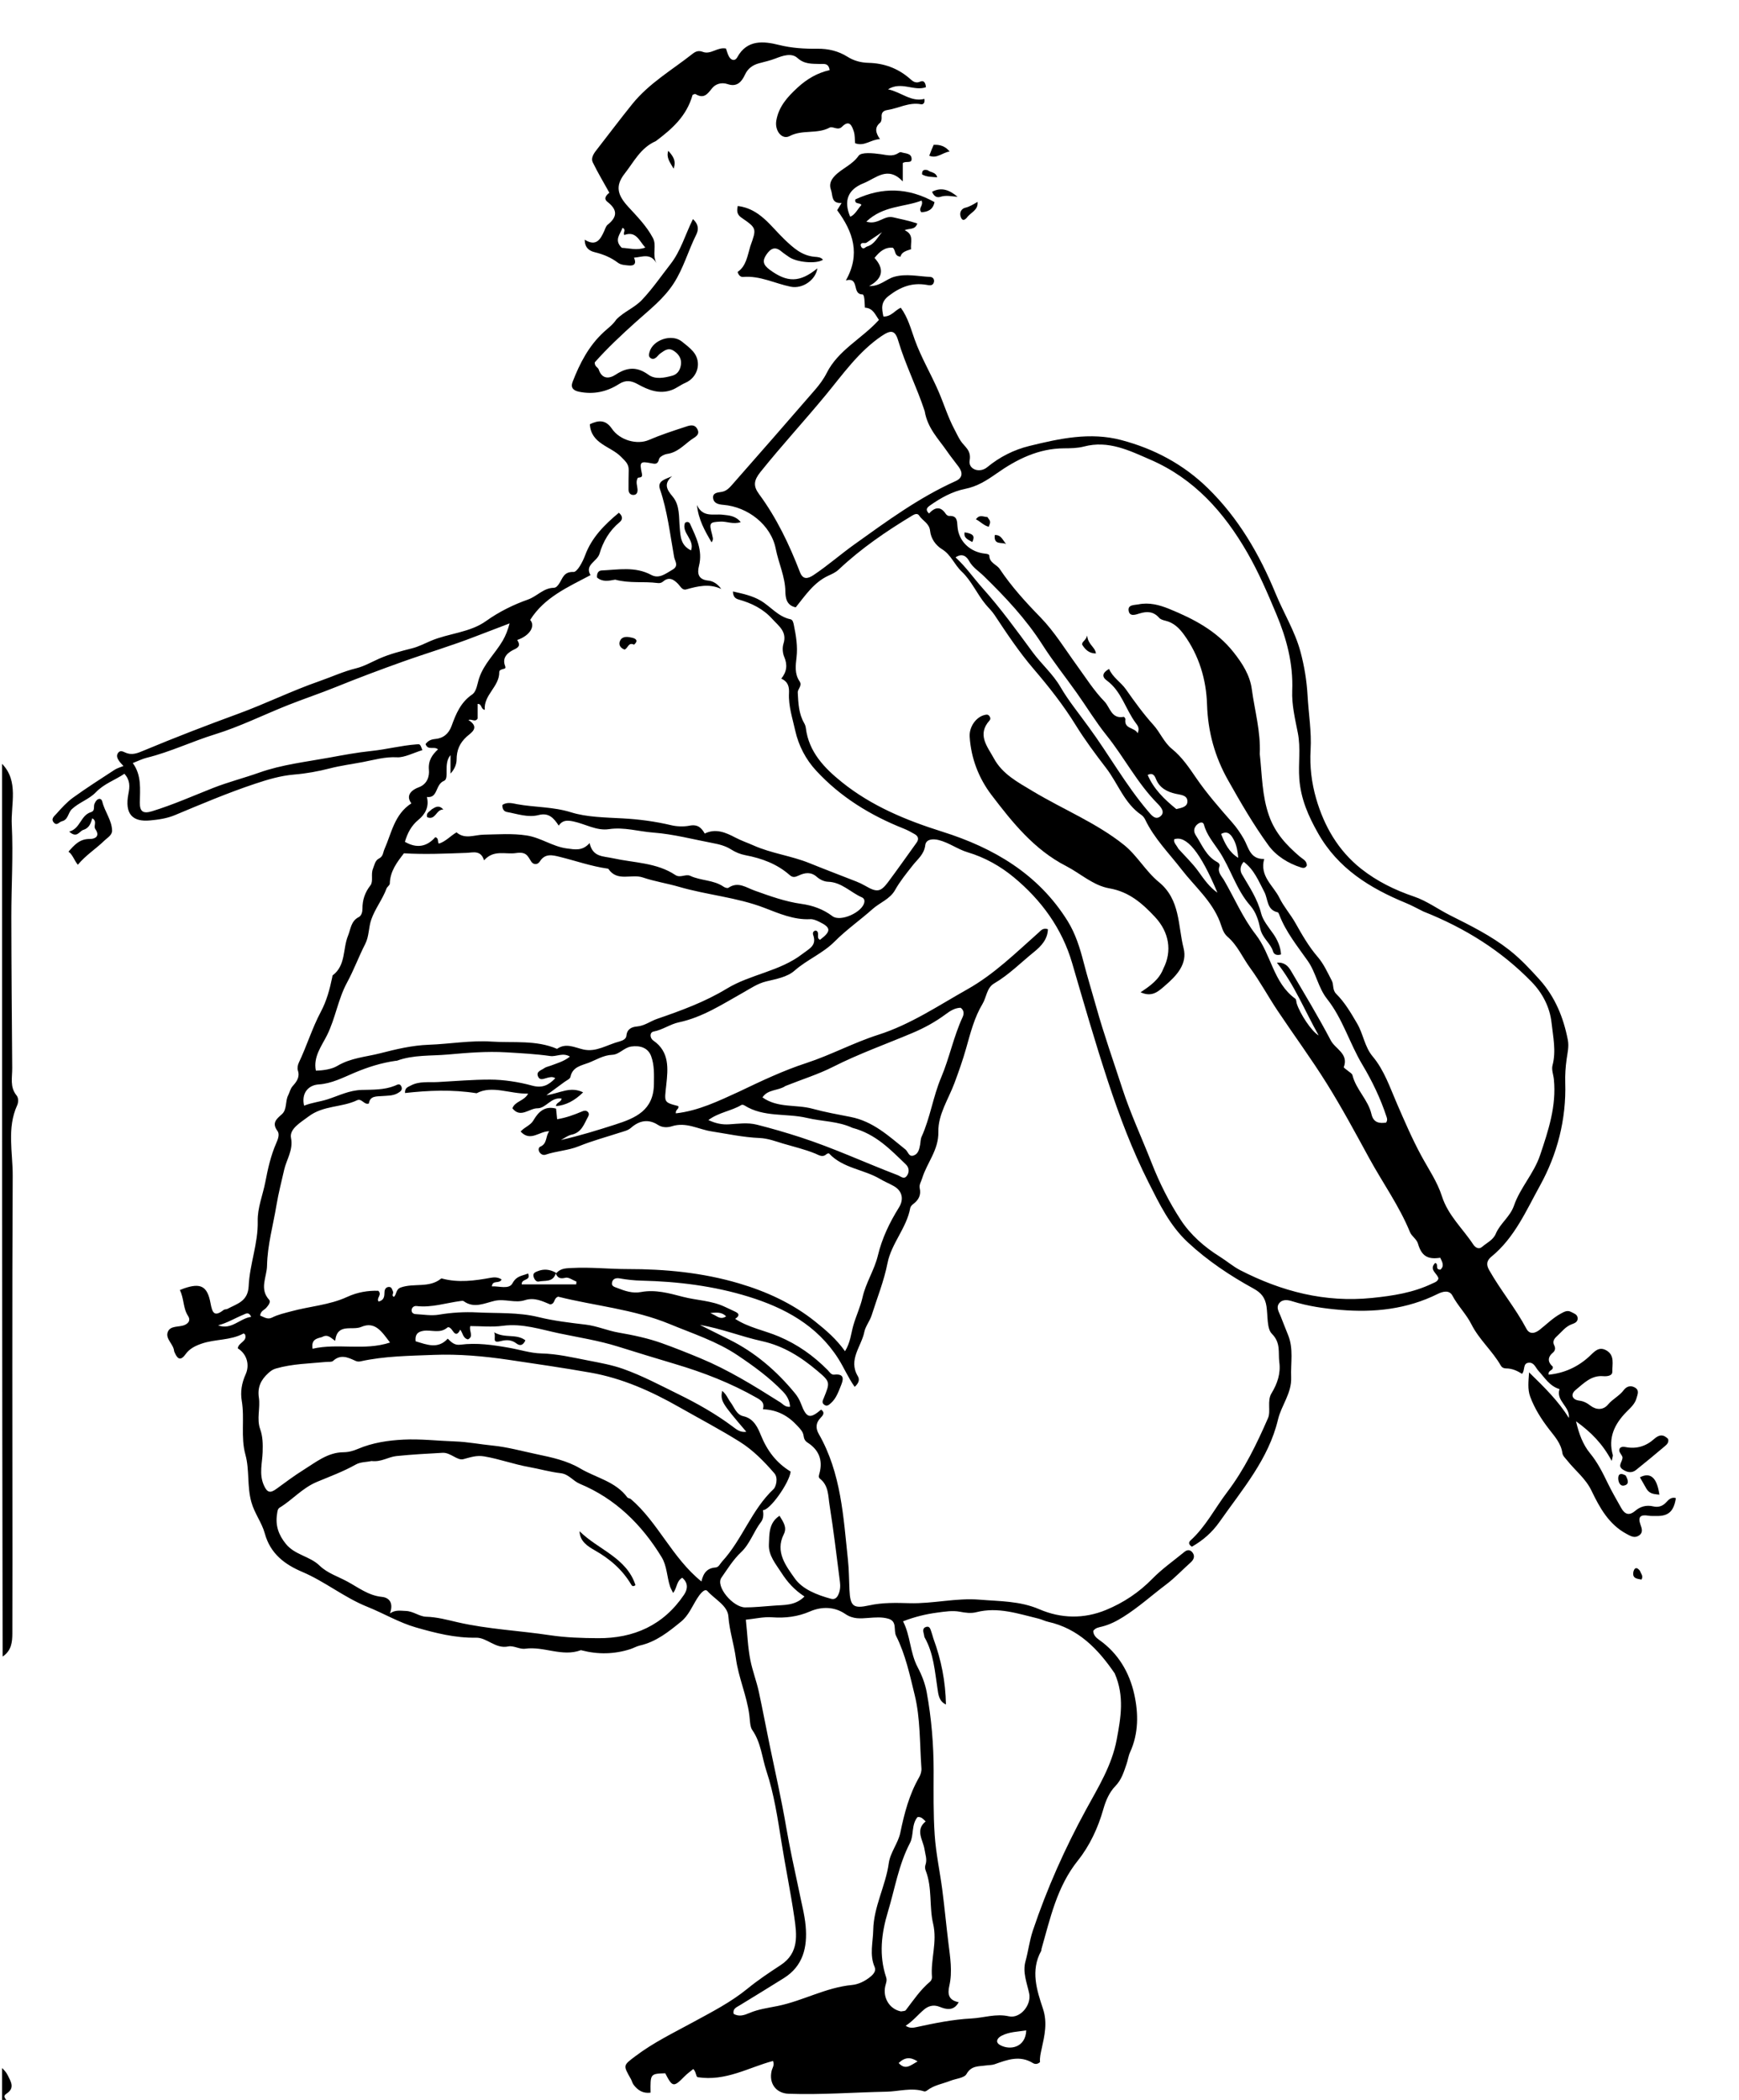 <svg version="1.1" id="Layer_1" xmlns="http://www.w3.org/2000/svg" xmlns:xlink="http://www.w3.org/1999/xlink" x="0px" y="0px"
	 width="100%" viewBox="0 0 848 1024" enable-background="new 0 0 848 1024" xml:space="preserve">
<path fill="#000000" opacity="1" stroke="none" 
	d="
M1,372.469 
	C9.279,380.979 5.236,392.103 5.744,402.222 
	C6.491,417.132 5.514,432.122 5.53,447.078 
	C5.558,471.678 5.775,496.278 5.959,520.877 
	C5.993,525.383 4.725,530.085 8.054,534.153 
	C9.166,535.511 8.958,537.688 8.368,538.99 
	C3.285,550.188 6.254,561.927 6.194,573.341 
	C5.869,635.609 6.062,697.879 6.072,760.149 
	C6.073,772.282 6.073,784.416 6.023,796.55 
	C6.005,800.797 5.585,804.942 1.283,807.803 
	C1,662.979 1,517.958 1,372.469 
z"/>
<path fill="#000000" opacity="1" stroke="none" 
	d="
M1,1008.47 
	C1.947,1009.338 3.091,1010.581 3.799,1012.035 
	C5.272,1015.059 7.403,1018.205 3.166,1020.947 
	C1.17,1022.24 2.583,1023.434 3.793,1024.768 
	C3.023,1025 2.045,1025 1,1025 
	C1,1019.647 1,1014.294 1,1008.47 
z"/>
<path fill="#000000" opacity="1" stroke="none" 
	d="
M360.406,532.323 
	C371.349,527.088 382.01,522.035 393.151,518.397 
	C405.168,514.474 416.29,508.42 428.296,504.593 
	C443.997,499.587 457.538,490.397 471.71,482.43 
	C484.79,475.077 495.39,464.587 506.496,454.742 
	C507.567,453.793 508.482,452.362 510.993,453.11 
	C510.886,458.094 507.622,461.47 504.196,464.241 
	C497.78,469.43 491.957,475.368 484.742,479.588 
	C481.144,481.692 481.077,486.289 479.092,489.576 
	C475.149,496.105 473.226,503.726 471.117,511.204 
	C469.53,516.834 467.521,522.512 465.453,528.086 
	C462.54,535.933 457.396,543.464 457.579,551.89 
	C457.773,560.845 451.993,566.991 449.663,574.648 
	C449.182,576.227 448.115,577.727 448.492,579.407 
	C449.25,582.79 447.933,585.156 445.337,587.127 
	C444.709,587.604 444,588.34 443.871,589.055 
	C442.1,598.833 434.686,606.312 432.784,615.947 
	C431.055,624.706 427.728,632.914 425.059,641.352 
	C424.152,644.22 422.007,646.819 421.496,649.425 
	C420.098,656.553 413.479,663.02 418.31,671.095 
	C419.334,672.807 418.711,674.534 416.774,676.294 
	C413.56,671.758 411.538,666.862 408.733,662.459 
	C398.365,646.19 382.482,637.712 365.012,632.309 
	C348.146,627.093 330.592,624.905 312.838,624.495 
	C309.378,624.415 305.725,624.035 302.199,623.403 
	C300.72,623.137 299.015,623.333 298.502,625.151 
	C297.917,627.223 299.629,627.534 301.047,628.09 
	C304.775,629.553 308.469,630.821 312.622,630.043 
	C319.627,628.732 326.414,630.668 333.023,632.385 
	C339.775,634.139 346.928,634.183 353.357,637.216 
	C355.154,638.064 356.978,638.858 358.752,639.751 
	C360.896,640.831 360.243,641.95 358.485,643.126 
	C365.081,647.426 372.778,648.754 379.762,651.714 
	C389.025,655.639 396.724,661.138 403.638,668.136 
	C404.548,669.057 405.28,670.492 406.799,670.325 
	C412.512,669.697 410.976,673.434 409.928,676.037 
	C408.778,678.896 407.685,681.953 405.258,684.15 
	C404.248,685.066 403.229,686.07 401.805,684.918 
	C400.612,683.951 401.245,682.881 401.693,681.771 
	C404.775,674.139 404.974,673.883 398.683,668.568 
	C390.688,661.815 382.154,656.316 371.435,653.964 
	C361.369,651.755 351.659,647.81 341.299,646.076 
	C346.114,648.482 350.928,650.892 355.746,653.293 
	C368.31,659.554 378.669,668.512 387.549,679.281 
	C388.826,680.829 389.834,682.492 390.556,684.413 
	C393.253,691.595 394.894,692.053 400.413,687.388 
	C402.53,688.932 401.208,690.293 400.075,691.475 
	C397.746,693.904 397.712,696.554 399.267,699.266 
	C410.207,718.351 411.263,739.724 413.501,760.808 
	C414.009,765.59 413.988,770.427 414.221,775.239 
	C414.613,783.374 416.1,784.551 423.915,782.84 
	C430.39,781.422 437.025,781.596 443.512,781.78 
	C454.984,782.104 466.246,779.12 477.673,780.065 
	C487.472,780.874 497.327,780.657 506.796,784.733 
	C517.352,789.277 528.501,789.547 539.348,785.068 
	C547.88,781.546 555.39,776.549 561.938,769.858 
	C566.677,765.015 572.334,761.069 577.595,756.739 
	C578.995,755.586 580.444,755.661 581.524,757.094 
	C582.94,758.971 581.951,760.73 580.557,761.965 
	C576.577,765.492 572.885,769.479 568.718,772.611 
	C561.732,777.861 555.239,783.768 547.778,788.455 
	C544.464,790.537 541.176,792.207 537.481,793.16 
	C535.859,793.578 534.21,793.74 533.113,795.284 
	C533.115,797.376 534.629,798.703 536.009,799.676 
	C545.333,806.247 550.775,815.63 553.122,826.267 
	C555.172,835.554 555.251,845.32 551.073,854.441 
	C550.23,856.28 550.017,858.291 549.378,860.12 
	C548.045,863.935 546.995,867.782 543.862,871.004 
	C540.993,873.955 539.23,877.953 538.008,882.278 
	C535.456,891.307 531.377,900.066 525.6,907.29 
	C515.365,920.091 512.172,935.371 507.867,950.379 
	C507.776,950.696 507.86,951.087 507.709,951.359 
	C502.441,960.897 505.566,970.439 508.577,979.509 
	C510.871,986.416 509.351,992.646 507.954,999.047 
	C507.465,1001.292 506.936,1003.463 507.155,1005.549 
	C505.914,1006.723 504.61,1006.607 503.675,1006.03 
	C497.305,1002.101 491.222,1004.396 485.06,1006.597 
	C483.687,1007.087 482.113,1006.993 480.638,1007.214 
	C477.182,1007.73 473.668,1007.186 471.307,1011.381 
	C470.206,1013.337 466.14,1013.608 463.431,1014.678 
	C459.611,1016.186 455.414,1016.785 452.051,1019.414 
	C451.686,1019.699 451.045,1019.968 450.662,1019.844 
	C444.562,1017.872 438.356,1019.871 432.323,1019.993 
	C416.401,1020.313 400.487,1021.57 384.532,1021.001 
	C378.363,1020.781 374.824,1015.856 376.291,1009.777 
	C376.628,1008.376 377.761,1007.117 376.942,1005.008 
	C365.044,1008.16 353.951,1015.064 340.168,1012.924 
	C339.266,1012.48 339.54,1010.387 338.074,1008.935 
	C336.685,1010.088 335.12,1011.175 333.81,1012.513 
	C328.498,1017.937 327.929,1017.871 324.391,1011.011 
	C317.107,1011.249 317.107,1011.249 317.247,1020.458 
	C313.572,1020.972 310.946,1019.309 308.89,1016.504 
	C308.314,1015.718 308.123,1014.661 307.631,1013.799 
	C303.739,1006.986 303.877,1007.185 309.88,1002.644 
	C318.657,996.004 328.453,991.294 338.049,986.057 
	C347.055,981.144 356.385,976.388 364.488,969.762 
	C369.604,965.578 375.145,961.884 380.684,958.258 
	C389.721,952.341 388.58,943.462 387.328,934.911 
	C385.526,922.612 382.996,910.389 381.048,898.141 
	C379.194,886.494 377.423,874.739 373.767,863.715 
	C371.574,857.102 371.104,849.687 366.79,843.566 
	C365.699,842.018 365.703,838.572 365.379,836.158 
	C364.112,826.713 360.101,817.987 358.843,808.658 
	C357.914,801.781 355.692,795.218 355.178,788.16 
	C354.799,782.952 348.537,779.867 344.95,775.852 
	C343.581,774.318 341.201,777.492 339.95,779.485 
	C337.524,783.349 335.73,787.807 332.178,790.712 
	C326.127,795.66 319.979,800.626 312.024,802.42 
	C310.43,802.78 308.964,803.67 307.394,804.175 
	C299.565,806.69 291.662,806.843 283.707,804.793 
	C283.548,804.752 283.359,804.649 283.229,804.698 
	C274.109,808.101 265.214,802.684 256.087,803.986 
	C253.442,804.363 250.393,802.331 247.842,802.873 
	C241.619,804.195 237.482,798.502 232.15,798.605 
	C221.955,798.803 212.28,796.32 202.777,793.59 
	C194.598,791.24 187.036,786.715 179.132,783.542 
	C167.839,779.01 158.504,771.238 147.407,766.524 
	C138.866,762.896 131.822,757.677 129.115,747.735 
	C127.69,742.5 124.135,738.082 122.566,732.46 
	C120.403,724.714 121.75,716.86 119.662,709.304 
	C117.291,700.729 119.362,691.817 117.892,683.099 
	C117.173,678.839 117.792,674.571 119.811,670.111 
	C121.667,666.013 120.789,660.556 115.958,657.508 
	C116.257,654.582 120.783,654.179 119.476,650.688 
	C119.257,650.562 118.869,650.194 118.724,650.273 
	C112.35,653.75 104.937,652.916 98.277,655.229 
	C95.214,656.292 92.415,657.674 90.511,660.335 
	C87.808,664.112 86.347,662.33 85.052,659.28 
	C84.988,659.127 84.913,658.967 84.899,658.806 
	C84.612,655.437 80.613,652.941 81.771,649.639 
	C82.97,646.218 87.281,647.331 90.086,646.096 
	C92.438,645.061 92.788,643.374 91.717,641.737 
	C89.188,637.871 89.795,633.21 87.695,629.08 
	C88.562,628.737 89.135,628.485 89.724,628.282 
	C97.834,625.484 101.132,627.1 102.68,635.575 
	C103.524,640.201 104.529,642.339 109.045,638.785 
	C109.522,638.409 110.377,638.552 110.944,638.246 
	C115.611,635.728 120.924,634.646 121.262,627.117 
	C121.737,616.516 125.923,606.324 125.674,595.46 
	C125.526,588.951 128.157,582.779 129.377,576.425 
	C130.631,569.891 132.062,563.443 134.76,557.312 
	C135.556,555.505 136.47,553.08 135.316,551.519 
	C132.445,547.632 134.741,545.734 137.405,543.39 
	C140.089,541.028 138.967,537.099 140.546,534.06 
	C141.272,532.663 141.494,531.001 142.75,529.586 
	C144.57,527.538 146.343,525.292 145.265,522.027 
	C144.893,520.902 145.193,519.296 145.731,518.169 
	C149.603,510.056 152.228,501.33 156.402,493.48 
	C159.339,487.956 160.778,482.404 162.008,476.555 
	C162.076,476.231 162.046,475.762 162.25,475.608 
	C168.718,470.712 167.097,462.691 169.704,456.308 
	C171.047,453.019 171.107,449.134 174.985,447.187 
	C176.24,446.557 176.749,444.712 176.741,443.203 
	C176.717,438.897 177.899,435.265 180.642,431.728 
	C182.135,429.802 180.783,426.414 181.837,423.738 
	C182.576,421.861 182.932,419.583 184.734,418.692 
	C186.934,417.604 186.716,415.781 187.489,414.042 
	C190.962,406.233 192.318,397.045 200.608,391.753 
	C197.394,387.538 201.404,384.927 204.129,383.944 
	C208.645,382.315 209.391,378.15 209.155,375.554 
	C208.737,370.955 210.642,368.159 213.587,365.42 
	C211.634,363.705 208.708,366.153 207.525,362.853 
	C208.579,361.38 210.02,360.554 212.159,360.373 
	C216.157,360.036 218.82,357.802 220.207,353.985 
	C222.336,348.126 224.618,342.512 230.201,338.693 
	C232.432,337.166 232.752,333.412 233.602,330.829 
	C235.983,323.588 241.515,318.646 245.15,312.403 
	C246.62,309.879 247.674,307.115 248.498,303.987 
	C242.88,306.206 237.403,308.185 231.986,310.304 
	C220.294,314.879 208.25,318.43 196.457,322.638 
	C185.522,326.54 174.597,330.635 163.807,335.013 
	C156.065,338.155 148.116,340.785 140.351,343.873 
	C128.498,348.588 116.983,354.335 104.842,358.085 
	C93.616,361.552 83.004,366.695 71.58,369.507 
	C69.413,370.04 67.373,371.085 64.746,372.098 
	C69.12,378.081 68.259,384.796 68.19,391.43 
	C68.144,395.811 69.842,396.917 74.158,395.59 
	C84.288,392.474 93.963,388.178 103.801,384.291 
	C111.162,381.383 118.891,379.425 126.36,376.774 
	C137.454,372.836 149.129,371.543 160.58,369.445 
	C167.34,368.207 174.192,366.92 181.132,366.201 
	C188.412,365.448 195.671,363.536 203.084,362.982 
	C204.816,362.852 204.805,362.707 205.972,365.784 
	C201.825,367.043 197.167,369.482 193.661,369.287 
	C187.731,368.958 182.375,370.575 176.958,371.605 
	C171.601,372.623 166.098,373.34 160.732,374.723 
	C155.267,376.131 149.28,377.22 143.513,377.696 
	C136.814,378.249 130.479,380.154 124.371,382.192 
	C111.129,386.61 98.223,392.078 85.328,397.472 
	C81.362,399.131 77.271,399.681 73.221,400.074 
	C64.767,400.893 60.652,397.096 62.63,387.025 
	C63.323,383.496 63.497,380.55 60.684,377.312 
	C56.137,380.389 50.77,382.138 46.769,386.321 
	C43.439,389.802 38.618,391.223 35.048,394.568 
	C33.111,396.382 33.329,399.76 30.15,400.497 
	C28.851,400.798 27.801,402.846 26.276,401.15 
	C24.61,399.299 26.535,397.929 27.45,396.903 
	C29.979,394.067 32.578,391.162 35.634,388.954 
	C42.231,384.188 49.107,379.807 55.926,375.356 
	C57.135,374.566 58.62,374.198 60.201,373.542 
	C59.459,372.694 58.625,371.913 58.004,370.989 
	C57.25,369.867 56.659,368.561 57.5,367.256 
	C58.488,365.722 59.888,366.427 61.067,366.958 
	C64.419,368.468 67.058,367.273 70.34,365.903 
	C85.441,359.6 100.724,353.707 116.095,348.084 
	C129.482,343.187 142.287,336.843 155.715,332.177 
	C161.696,330.099 167.486,327.396 173.735,325.871 
	C177.527,324.946 181.174,322.832 184.859,321.202 
	C190.082,318.891 195.53,317.53 201.016,316.132 
	C204.142,315.335 207.096,313.781 210.033,312.53 
	C218.886,308.756 229.073,308.53 237.057,302.818 
	C243.392,298.286 250.407,294.856 257.47,292.354 
	C261.901,290.784 265.025,286.725 269.958,286.646 
	C271.242,286.625 271.969,285.601 272.645,284.619 
	C274.39,282.085 274.81,278.716 279.678,278.915 
	C281.484,278.989 284.159,273.957 285.307,270.838 
	C288.529,262.091 294.716,255.938 301.775,250.038 
	C303.637,251.583 303.814,253.275 302.132,254.654 
	C297.183,258.715 294.062,264.133 292.362,269.967 
	C291.219,273.889 284.949,275.36 287.955,280.457 
	C276.753,286.383 265.424,291.331 258.525,302.308 
	C261.161,305.192 258.52,309.942 252.213,312.085 
	C253.384,314.017 253.782,315.312 250.848,316.659 
	C248.084,317.929 244.613,320.349 246.288,324.683 
	C246.832,326.093 246.027,326.037 245.306,326.248 
	C244.472,326.492 243.449,326.806 243.463,327.681 
	C243.581,334.879 235.78,338.798 236.394,346.142 
	C234.308,345.808 235.126,343.172 232.909,343.258 
	C232.909,345.761 232.909,348.305 232.909,350.428 
	C231.576,352.377 230.25,350.435 228.413,351.108 
	C234.447,354.856 229.357,357.567 227.577,359.212 
	C224.083,362.439 222.683,365.806 222.658,370.445 
	C222.647,372.361 221.908,374.845 219.681,377.246 
	C219.681,373.918 219.681,371.426 219.681,368.227 
	C216.044,372.45 219.269,379.644 216.52,380.772 
	C212.105,382.583 213.713,389.339 208.16,388.646 
	C209.404,393.42 207.274,397.111 204.151,399.671 
	C200.568,402.607 198.755,406.143 197.44,410.503 
	C203.311,413.904 208.232,412.851 212.288,408.224 
	C214.147,408.822 213.179,410.456 213.987,411.394 
	C217.35,410.362 219.548,407.703 222.615,405.891 
	C226.781,409.459 231.283,407.091 235.913,407.012 
	C242.771,406.895 249.737,406.319 256.794,407.405 
	C263.791,408.481 269.368,412.78 276.306,413.72 
	C280.424,414.277 284.016,415.061 287.513,411.122 
	C289.055,418.024 293.961,417.424 298.975,418.533 
	C309.167,420.788 320.155,420.591 329.317,426.688 
	C331.749,428.306 334.347,426.046 336.572,427.088 
	C341.807,429.541 347.984,429.017 352.895,432.427 
	C353.509,432.853 354.73,433.235 355.19,432.925 
	C359.952,429.72 363.709,432.771 368.04,434.315 
	C375.459,436.961 382.918,439.678 390.833,440.776 
	C396.305,441.536 401.41,443.343 405.951,446.778 
	C409.829,449.712 420.545,444.872 421.467,440.034 
	C421.686,438.883 421.281,438.027 420.268,437.58 
	C414.723,435.134 410.395,430.161 403.711,429.97 
	C401.867,429.917 399.727,428.861 398.312,427.602 
	C395.414,425.023 392.415,425.573 389.539,426.916 
	C387.798,427.729 386.605,428.075 385.087,426.73 
	C378.895,421.246 371.404,418.532 363.446,417.023 
	C360.918,416.543 358.609,415.556 356.575,414.264 
	C353.797,412.499 350.813,411.739 347.716,411.154 
	C338.007,409.319 328.348,406.734 318.552,406.002 
	C311.375,405.466 304.34,403.227 296.942,404.332 
	C290.89,405.236 285.388,401.77 279.573,400.559 
	C276.377,399.894 274.298,399.982 272.445,402.591 
	C269.992,398.841 267.549,396.191 262.692,397.444 
	C257.447,398.797 252.308,396.892 247.183,395.959 
	C245.594,395.67 244.856,394.271 245.007,392.52 
	C247.321,390.877 250.244,391.81 252.192,392.163 
	C260.885,393.737 269.682,393.372 278.502,396.127 
	C286.086,398.497 295.102,398.618 303.576,399.072 
	C311.548,399.499 319.55,400.56 327.435,402.44 
	C330.018,403.055 333.458,403.177 336.104,402.654 
	C340.187,401.846 341.976,403.551 343.656,406.471 
	C349.047,403.8 354.023,406.033 358.569,408.42 
	C361.51,409.963 364.565,410.989 367.423,412.263 
	C376.231,416.19 385.798,417.281 394.725,420.902 
	C402.217,423.94 409.91,426.856 417.51,429.834 
	C419.051,430.438 420.564,431.162 421.996,431.993 
	C427.566,435.229 429.393,435.056 433.043,430.172 
	C437.782,423.832 442.32,417.341 446.953,410.921 
	C448.217,409.17 447.763,407.76 446.028,406.761 
	C444.3,405.766 442.533,404.796 440.685,404.062 
	C424.472,397.63 409.855,388.67 397.994,375.815 
	C392.941,370.338 389.414,363.649 387.76,356.178 
	C386.432,350.181 384.432,344.286 384.74,338.039 
	C384.889,335.013 384.385,332.44 380.98,330.942 
	C383.756,327.491 384.036,324.131 382.413,320.303 
	C381.622,318.439 381.426,315.859 382.039,313.949 
	C383.94,308.022 379.732,305.299 376.558,301.789 
	C372.093,296.852 366.479,294.122 360.24,292.359 
	C358.735,291.934 357.507,291.191 357.393,288.429 
	C362.268,289.518 366.833,290.499 370.869,292.856 
	C375.805,295.739 379.413,300.721 385.437,301.974 
	C386.616,302.219 386.885,303.689 387.123,304.853 
	C388.185,310.043 389.05,315.226 388.416,320.582 
	C387.949,324.534 387.438,328.619 389.87,332.197 
	C391.398,334.444 388.914,335.873 389.014,337.773 
	C389.284,342.891 389.478,348.024 392.151,352.648 
	C392.556,353.349 392.85,354.182 392.948,354.985 
	C394.386,366.765 402.108,374.642 410.585,381.453 
	C425.016,393.049 441.874,400.027 459.484,405.561 
	C484.511,413.427 506.377,426.205 520.641,449.177 
	C524.433,455.284 526.602,462.201 528.433,469.327 
	C530.32,476.67 532.586,483.961 534.641,491.297 
	C538.353,504.548 542.982,517.542 547.229,530.643 
	C551.264,543.09 556.82,554.938 561.574,567.071 
	C565.441,576.939 570.124,586.24 575.781,594.892 
	C580.523,602.144 587.297,608.107 594.862,612.827 
	C598.245,614.937 601.309,617.622 604.834,619.428 
	C625,629.761 646.035,635.278 669.093,632.928 
	C679.34,631.883 689.113,630.371 698.384,625.928 
	C699.581,625.354 700.939,625.065 701.435,623.468 
	C701.059,621.014 696.578,619.228 699.833,615.879 
	C701.781,616.338 699.508,619.137 702.402,619.13 
	C704.465,617.326 703.285,615.344 702.304,613.33 
	C696.146,614.292 693.201,612.438 691.468,606.502 
	C690.775,604.129 688.434,602.97 687.543,600.796 
	C682.302,588.002 674.218,576.773 667.639,564.715 
	C660.991,552.529 654.401,540.281 647.063,528.511 
	C639.464,516.322 630.918,504.727 622.94,492.769 
	C618.379,485.932 614.471,478.635 609.619,472.022 
	C605.916,466.974 603.477,460.979 598.61,456.816 
	C596.295,454.837 595.792,451.868 594.832,449.412 
	C590.846,439.209 582.589,432.292 576.174,423.991 
	C570.023,416.032 562.816,408.869 558.413,399.63 
	C558,398.764 557.311,397.898 556.525,397.361 
	C548.239,391.702 545.2,382.109 539.419,374.576 
	C534.193,367.767 529.036,360.848 524.529,353.558 
	C518.462,343.745 511.401,334.819 503.91,326.065 
	C496.935,317.915 490.936,308.888 484.997,299.924 
	C483.724,298.003 482.095,296.476 480.705,294.812 
	C476.406,289.664 473.694,283.145 468.985,278.745 
	C465.365,275.362 463.77,270.513 459.385,267.832 
	C456.266,265.925 453.936,262.637 453.546,258.858 
	C453.162,255.132 449.843,253.949 448.189,251.378 
	C447.44,250.213 446.068,250.676 445.019,251.309 
	C432.214,259.023 419.906,267.445 409.001,277.719 
	C407.444,279.186 405.664,279.929 403.965,280.715 
	C396.831,284.017 392.716,290.36 388.038,296.153 
	C383.498,295.263 383.024,291.479 382.975,288.456 
	C382.859,281.128 379.645,274.592 378.273,267.595 
	C375.985,255.934 364.677,247.174 352.78,246.187 
	C350.47,245.996 348.131,245.533 347.759,243.045 
	C347.337,240.22 350.036,240.174 351.909,239.864 
	C354.289,239.471 355.75,237.816 357.136,236.241 
	C370.624,220.912 384.067,205.543 397.425,190.1 
	C399.589,187.597 401.633,184.86 403.111,181.918 
	C408.797,170.605 420.371,165.143 428.6,155.996 
	C426.774,153.44 425.725,150.23 421.755,150.023 
	C421.575,147.737 421.699,143.578 420.512,143.567 
	C415.268,143.52 419.327,134.958 412.482,136.736 
	C419.693,123.977 416.06,113.103 408.23,102.506 
	C408.755,101.651 409.414,100.579 410.401,98.973 
	C405.189,99.323 406.196,95.246 405.214,92.607 
	C404.236,89.978 405.116,87.818 407.017,85.808 
	C410.501,82.124 415.508,80.495 418.675,75.972 
	C420.006,74.07 425.79,74.683 429.412,75.173 
	C432.435,75.582 435.21,76.512 438.013,74.669 
	C438.412,74.406 439.031,74.085 439.39,74.218 
	C441.282,74.92 444.211,74.58 444.515,77.173 
	C444.858,80.091 441.617,78.234 440.222,79.564 
	C440.222,82.119 440.222,84.817 440.222,88.459 
	C432.843,80.686 427.172,86.94 421.129,89.342 
	C413.43,92.402 411.301,97.943 414.578,105.684 
	C416.98,104.766 418.17,101.988 420.062,99.95 
	C419.319,98.657 416.565,99.797 417.103,97.239 
	C430.308,91.086 442.901,91.462 455.694,98.55 
	C454.995,102.259 452.462,103.334 449.277,103.498 
	C447.551,101.459 450.446,100.395 449.411,97.813 
	C440.813,101.096 430.741,100.206 422.449,108.068 
	C427.986,109.866 431.043,104.932 435.454,105.956 
	C439.462,106.887 443.435,107.669 447.305,108.981 
	C446.239,112.232 443.539,111.199 441.124,112.249 
	C445.943,114.46 443.835,118.186 444.285,121.514 
	C441.936,122.322 439.642,122.866 439.11,125.157 
	C435.906,124.883 436.912,122.068 435.375,120.815 
	C431.629,120.455 429.038,122.525 426.448,125.784 
	C431.122,130.903 430.839,135.675 423.835,139.494 
	C429.129,139.708 432.127,136.043 436.151,134.948 
	C441.988,133.36 447.791,134.778 453.603,135.04 
	C454.96,135.101 455.733,136.272 455.426,137.54 
	C454.92,139.63 453.045,139.109 451.688,138.884 
	C444.686,137.723 439.005,139.951 433.4,144.263 
	C429.384,147.352 429.981,150.412 430.772,154.324 
	C434.517,154.544 436.35,151.343 439.255,150.058 
	C442.758,154.848 444.187,160.435 446.046,165.6 
	C449.224,174.429 454.01,182.408 457.683,190.926 
	C460.304,197.005 462.24,203.388 465.365,209.272 
	C466.376,211.177 467.263,213.164 468.437,214.963 
	C470.355,217.905 473.722,219.487 472.835,224.517 
	C472.07,228.858 477.652,230.914 481.388,227.837 
	C487.513,222.792 494.425,219.311 501.987,217.459 
	C516.703,213.853 531.575,210.583 546.766,214.593 
	C562.769,218.816 577.02,226.376 588.936,238.005 
	C603.908,252.618 614.16,270.281 622.052,289.47 
	C625.951,298.952 631.44,307.751 634.142,317.751 
	C636.049,324.812 637.213,331.976 637.623,339.284 
	C638.117,348.066 639.614,356.89 639.098,365.602 
	C638.611,373.837 639.595,381.778 641.791,389.384 
	C645.672,402.826 652.536,414.8 663.758,423.664 
	C671.481,429.763 680.151,434.025 689.557,437.212 
	C695.757,439.312 701.261,443.403 707.189,446.378 
	C717.129,451.368 727.14,456.323 735.899,463.192 
	C741.34,467.459 746.174,472.601 750.812,477.771 
	C758.298,486.118 762.423,496.174 764.534,507.133 
	C765.157,510.366 764.36,513.47 763.935,516.542 
	C763.406,520.367 763.147,524.178 763.266,527.988 
	C763.826,545.887 759.332,563.02 750.935,578.192 
	C744.26,590.255 738.554,603.606 727.292,612.774 
	C724.951,614.68 724.657,616.664 726.151,619.312 
	C731.715,629.177 739.026,637.921 744.34,647.953 
	C745.898,650.896 748.548,650.201 750.743,648.487 
	C754.147,645.83 757.186,642.716 761.03,640.613 
	C762.687,639.707 764.261,638.739 766.15,639.768 
	C767.428,640.464 769.127,640.87 769.312,642.657 
	C769.51,644.57 767.91,645.241 766.54,645.725 
	C763.378,646.842 761.527,649.512 759.199,651.609 
	C757.933,652.749 756.918,654.124 757.887,656.004 
	C758.592,657.373 758.4,658.645 757.246,659.616 
	C754.313,662.08 754.954,664.463 757.184,666.426 
	C757.576,668.613 754.722,667.896 755.203,670.353 
	C762.752,669.603 769.297,666.635 774.863,661.571 
	C777.368,659.291 779.499,656.331 783.326,658.511 
	C787.538,660.91 786.138,665.343 786.221,668.935 
	C786.268,670.936 783.617,671.237 781.777,671.079 
	C775.923,670.577 772.263,674.602 768.369,677.77 
	C765.693,679.946 766.632,682.549 769.98,682.98 
	C772.294,683.277 773.833,684.124 775.605,685.482 
	C778.374,687.605 781.819,687.689 784.117,684.931 
	C786.399,682.192 789.678,680.713 791.806,677.858 
	C793.087,676.14 795.047,675.417 797.141,676.566 
	C799.58,677.903 798.543,679.938 798.017,681.846 
	C797.22,684.739 794.973,686.591 793.022,688.592 
	C787.27,694.494 784.097,701.122 786.466,709.542 
	C786.574,709.926 786.318,710.412 785.925,712.408 
	C781.523,704.139 775.964,698.448 768.526,693.078 
	C769.938,699.285 771.959,704.534 775.359,708.668 
	C779.037,713.141 781.485,718.073 783.947,723.151 
	C785.972,727.327 788.312,731.353 790.59,735.402 
	C792.286,738.417 794.392,739.284 797.377,736.757 
	C799.888,734.63 802.784,733.777 806.215,734.581 
	C808.511,735.119 810.707,734.59 812.524,732.557 
	C813.614,731.338 815.071,729.851 817.217,730.528 
	C816.236,736.972 813.634,739.359 807.762,739.261 
	C806.429,739.238 805.072,739.324 803.769,739.106 
	C800.124,738.495 798.565,739.565 799.932,743.402 
	C800.61,745.302 801.391,747.355 799.197,748.799 
	C797.033,750.225 795.142,749.048 793.167,747.993 
	C784.502,743.362 780.021,735.137 776.068,726.914 
	C773.185,720.916 768.121,717.131 764.234,712.203 
	C763.306,711.026 762.08,710.016 761.872,708.551 
	C761.2,703.815 758.138,700.496 755.394,696.951 
	C751.611,692.064 748.302,686.826 746.169,681.047 
	C744.844,677.461 745.352,673.524 745.635,669.218 
	C753.096,676.514 759.929,683.167 765.036,691.48 
	C765.704,685.887 758.592,683.109 760.481,677.384 
	C755.596,675.925 753.247,671.763 750.204,668.468 
	C748.771,666.916 748.1,664.329 745.517,664.519 
	C742.416,664.747 743.84,668.093 742.193,669.933 
	C739.896,668.465 737.312,667.271 734.344,667.294 
	C733.35,667.301 732.405,666.889 731.842,665.904 
	C727.734,658.715 721.269,653.264 717.484,645.733 
	C715.012,640.813 710.893,636.797 708.255,631.798 
	C706.741,628.931 703.535,629.759 701.086,630.975 
	C686.058,638.438 670.088,640.151 653.65,638.753 
	C645.732,638.079 637.865,636.974 630.213,634.569 
	C628.134,633.916 625.398,633.356 623.721,635.589 
	C622.181,637.639 623.632,639.711 624.429,641.7 
	C625.665,644.788 626.841,647.901 628.103,650.979 
	C630.862,657.705 629.333,664.667 629.613,671.564 
	C629.934,679.471 624.873,685.182 623.199,692.225 
	C618.615,711.522 605.801,726.269 594.761,742.022 
	C591.023,747.355 586.545,751.182 581.222,754.228 
	C579.599,753.239 579.502,752.117 580.535,751.181 
	C587.964,744.45 592.444,735.459 598.411,727.621 
	C606.771,716.638 612.839,704.117 618.336,691.506 
	C619.795,688.16 617.781,683.114 620.026,679.439 
	C622.924,674.694 624.568,669.681 623.842,664.282 
	C623.218,659.635 624.693,654.859 620.184,650.365 
	C617.736,647.925 618.268,641.637 617.592,637.076 
	C616.966,632.853 615.069,630.45 611.29,628.375 
	C599.784,622.058 588.911,614.814 579.21,605.79 
	C570.418,597.611 565.399,587.141 560.167,576.788 
	C552.139,560.902 545.87,544.306 540.3,527.38 
	C534.007,508.256 528.449,488.93 522.812,469.618 
	C517.862,452.66 507.742,438.898 494.423,427.846 
	C487.948,422.473 480.342,418.125 471.863,415.608 
	C467.047,414.177 462.817,410.925 457.762,409.649 
	C454.725,408.883 451.544,409.265 451.192,412.134 
	C450.642,416.619 447.508,418.903 445.159,421.892 
	C442.073,425.821 438.913,429.673 436.448,434.049 
	C433.96,438.466 429.055,440.116 425.469,443.312 
	C419.466,448.664 412.64,453.445 407.148,458.984 
	C401.183,464.999 393.579,467.923 387.467,473.314 
	C383.878,476.48 378.478,477.402 373.629,478.579 
	C369.384,479.609 365.937,482.038 362.188,484.14 
	C352.214,489.73 342.548,496.094 330.989,498.538 
	C326.84,499.415 323.169,502.181 318.745,503.018 
	C316.73,503.399 316.782,506.174 318.622,507.445 
	C326.603,512.963 325.731,521.235 324.903,529.011 
	C323.994,537.542 323.466,537.486 330.746,539.371 
	C331.369,540.805 329.242,541.024 329.561,542.916 
	C340.519,541.692 350.25,536.967 360.406,532.323 
M271.154,540.607 
	C271.328,542.3 271.501,543.993 271.685,545.781 
	C276.083,545.05 279.953,543.641 283.756,542.019 
	C284.717,541.609 285.694,541.355 286.555,542.118 
	C287.253,542.736 287.302,543.588 286.857,544.385 
	C284.848,547.981 283.704,552.259 278.728,553.314 
	C276.896,553.703 275.261,555.015 273.536,555.906 
	C282.674,553.846 291.386,551.145 300.069,548.357 
	C309.868,545.211 318.737,541.483 318.872,528.651 
	C318.921,523.961 319.129,519.416 317.524,515.034 
	C316.028,510.946 312.159,509.706 307.844,510.326 
	C304.207,510.849 302.07,514.23 298.5,514.371 
	C294.279,514.539 290.723,516.834 286.997,518.273 
	C283.686,519.551 279.131,520.189 278.173,525.149 
	C277.982,526.14 276.247,526.858 275.185,527.65 
	C272.656,529.534 270.105,531.386 266.435,534.078 
	C273.03,533.148 277.996,529.569 284.356,532.67 
	C280.194,536.757 275.936,538.989 271.137,539.39 
	C271.124,537.586 273.653,537.503 273.885,535.726 
	C268.707,534.814 266.309,540.472 262.077,540.45 
	C258.062,540.429 253.84,545.47 249.868,540.461 
	C251.157,536.916 255.529,537.036 257.544,533.312 
	C248.402,533.444 239.969,529.095 232.421,533.107 
	C220.329,531.207 208.946,531.742 197.502,532.998 
	C197.355,530.448 198.933,530.092 200.223,529.399 
	C204.46,527.12 208.935,527.902 213.475,527.655 
	C221.987,527.192 230.669,526.445 239.052,526.464 
	C245.593,526.48 252.842,527.572 259.461,529.388 
	C264.525,530.777 267.585,529.124 270.776,525.775 
	C269.379,524.892 268.196,525.297 267.097,525.527 
	C265.365,525.889 263.293,527.238 262.328,524.831 
	C261.375,522.451 263.979,521.922 265.324,520.924 
	C266.207,520.269 267.437,520.088 268.505,519.676 
	C271.624,518.474 274.931,517.636 277.922,515.241 
	C274.435,513.118 271.388,515.398 268.279,514.957 
	C261.204,513.951 254.029,513.59 246.883,513.158 
	C237.336,512.581 227.845,513.398 218.327,514.236 
	C210.031,514.966 201.598,514.307 193.574,517.245 
	C193.425,517.3 193.242,517.252 193.077,517.275 
	C185.986,518.268 179.31,520.372 172.665,523.196 
	C167.173,525.53 161.607,528.415 155.467,528.807 
	C150.112,529.149 146.894,533.303 148.29,539.171 
	C151.98,537.68 155.904,537.302 159.716,536.081 
	C165.158,534.337 170.237,531.659 176.437,531.493 
	C181.661,531.352 187.299,531.537 192.438,529.495 
	C193.679,529.002 194.974,528.026 195.756,529.906 
	C196.425,531.516 195.17,532.359 194.002,533.04 
	C191.601,534.439 188.918,534.273 186.262,534.491 
	C183.653,534.704 180.39,534.312 179.871,538.12 
	C177.556,538.961 176.434,535.425 174.109,536.534 
	C166.595,540.118 157.7,538.971 150.484,544.427 
	C146.658,547.32 141.022,550.485 141.906,554.906 
	C143.08,560.782 139.682,565.515 138.578,570.411 
	C137.328,575.95 135.758,581.977 134.844,587.524 
	C133.217,597.399 130.399,607.196 130.217,617.237 
	C130.118,622.685 126.376,628.472 131.214,633.798 
	C132.19,634.872 130.862,636.564 129.83,637.75 
	C128.885,638.837 127.117,639.197 126.864,641.522 
	C128.657,642.228 130.469,643.627 132.644,642.512 
	C135.585,641.004 138.724,640.355 141.863,639.492 
	C150.964,636.99 160.614,636.431 169.25,632.447 
	C174.361,630.089 179.443,629.297 184.459,629.439 
	C186.515,631.415 183.346,632.949 184.609,634.686 
	C187.377,634.051 187.442,632.089 187.497,630.017 
	C187.531,628.77 188.171,627.666 189.545,627.572 
	C191.081,627.466 191.187,628.84 191.664,629.901 
	C192.032,630.721 190.688,631.783 192.096,632.407 
	C193.518,631.093 192.942,628.724 195.447,627.83 
	C201.822,625.554 209.24,628.23 215.033,623.542 
	C215.145,623.452 215.368,623.422 215.512,623.461 
	C223.527,625.613 231.459,624.537 239.432,623.076 
	C240.982,622.792 242.944,622.775 244.584,623.918 
	C243.603,626.249 240.133,623.964 239.869,627.302 
	C243.411,627.06 248.212,628.945 249.925,625.758 
	C251.936,622.019 254.756,622.19 257.515,621.005 
	C259.109,624.72 254.198,623.326 254.404,626.32 
	C263.266,626.32 272.122,626.32 280.978,626.32 
	C281.018,625.869 281.058,625.418 281.098,624.967 
	C279.305,624.272 277.3,622.707 275.769,623.08 
	C273.326,623.676 271.965,623.329 271.017,621.005 
	C271.017,621.005 271.152,620.793 271.649,620.465 
	C273.722,618.365 276.426,618.459 279.069,618.317 
	C288.057,617.834 297.013,618.863 306.01,618.85 
	C324.333,618.824 342.606,620.586 360.29,625.812 
	C373.753,629.79 386.401,635.558 397.505,644.435 
	C402.764,648.638 407.838,652.975 412.063,658.913 
	C414.699,654.643 414.989,650.297 416.086,646.427 
	C417.418,641.73 419.558,637.308 420.615,632.61 
	C422.227,625.452 426.387,619.343 428.097,612.206 
	C430.089,603.893 433.787,596.135 438.332,588.871 
	C440.838,584.865 440.048,580.757 435.829,578.369 
	C433.664,577.143 431.33,576.208 429.194,574.938 
	C421.205,570.19 411.064,569.742 404.308,562.506 
	C404.153,562.34 403.327,562.534 403.037,562.802 
	C401.072,564.621 399.332,563.257 397.524,562.519 
	C392.443,560.444 387.061,559.201 381.841,557.649 
	C378.195,556.565 374.492,555.106 370.357,554.936 
	C362.473,554.612 354.654,552.908 346.85,551.69 
	C340.459,550.693 334.597,546.974 327.609,549.223 
	C325.748,549.822 323.098,550.012 320.87,548.561 
	C316.18,545.509 311.726,546.415 307.693,549.973 
	C306.237,551.257 304.449,551.604 302.721,552.168 
	C295.89,554.394 288.913,556.256 282.27,558.944 
	C276.998,561.077 271.356,561.261 266.069,563.062 
	C264.874,563.469 263.734,562.882 263.054,561.806 
	C262.453,560.854 262.536,559.546 263.485,559.149 
	C267.021,557.67 265.907,553.975 267.843,551.656 
	C263.032,551.511 258.704,557.027 253.866,551.772 
	C255.969,549.506 258.719,548.755 260.117,546.341 
	C262.507,542.213 265.655,539.126 271.154,540.607 
M694.097,444.482 
	C691.261,443.094 688.493,441.543 685.579,440.344 
	C668.021,433.119 652.497,423.548 642.739,406.319 
	C637.996,397.945 634.325,389.608 633.591,379.792 
	C633.033,372.336 634.348,364.894 632.879,357.452 
	C631.531,350.63 629.854,343.63 630.132,336.782 
	C630.666,323.627 627.363,311.336 622.466,299.64 
	C618.205,289.462 613.851,279.262 608.264,269.553 
	C596.834,249.691 582.276,233.408 561.03,224.187 
	C550.825,219.757 540.559,214.563 528.54,217.753 
	C525.579,218.54 522.055,218.61 518.926,218.621 
	C506.334,218.662 495.71,224.04 486.001,230.871 
	C481.086,234.329 476.551,237.206 470.602,238.407 
	C464.401,239.659 458.789,242.758 453.579,246.433 
	C452.073,247.494 451.038,248.544 453.022,250.402 
	C455.92,247.264 458.654,246.754 461.193,250.586 
	C461.52,251.079 462.268,251.632 462.79,251.603 
	C466.732,251.385 466.7,253.852 466.914,256.803 
	C467.43,263.928 473.035,269.235 480.369,269.987 
	C481.254,270.078 482.42,270.262 482.435,271.014 
	C482.509,274.558 486.013,275.242 487.504,277.47 
	C493.254,286.062 500.103,293.583 507.322,300.989 
	C514.131,307.975 519.343,316.529 525.105,324.467 
	C529.457,330.464 533.416,336.773 538.583,342.089 
	C541.33,344.916 541.945,350.736 547.973,349.566 
	C548.174,349.527 548.825,350.345 548.776,350.696 
	C548.088,355.652 553.163,354.537 554.77,357.54 
	C555.842,355.061 554.697,353.726 553.91,352.677 
	C548.855,345.948 546.928,337.11 539.705,331.829 
	C537.18,329.983 537.536,328.082 540.807,326.194 
	C542.668,330.438 546.555,332.609 549.057,336.177 
	C553.242,342.142 557.544,348.09 562.418,353.484 
	C565.782,357.207 567.599,362.064 571.524,365.231 
	C576.374,369.146 579.836,374.329 583.234,379.287 
	C588.577,387.083 594.768,394.117 600.937,401.16 
	C603.141,403.676 604.857,406.221 606.507,409.067 
	C608.848,413.105 609.474,419.077 616.469,418.869 
	C614.101,427.289 620.983,431.876 623.924,437.898 
	C625.924,441.995 629.379,446.02 631.557,449.865 
	C634.907,455.779 638.128,461.492 642.604,466.689 
	C645.486,470.035 647.381,474.278 649.451,478.258 
	C650.469,480.216 649.636,482.706 651.591,484.654 
	C655.809,488.858 658.762,493.953 661.793,499.121 
	C664.834,504.305 665.377,510.422 669.405,515.217 
	C675.025,521.906 677.828,530.417 681.245,538.276 
	C684.947,546.788 688.595,555.276 693.005,563.449 
	C696.531,569.983 700.889,576.286 703.106,583.255 
	C706.117,592.723 713.263,599.038 718.403,606.85 
	C719.354,608.296 721.075,609.442 722.661,608.068 
	C725.008,606.036 728.102,604.722 729.414,601.599 
	C731.548,596.518 736.377,593.419 738.303,587.834 
	C741.291,579.169 747.981,572.291 751.008,563.292 
	C755.066,551.23 759.005,539.355 757.736,526.415 
	C757.51,524.109 756.502,521.629 757.052,519.545 
	C758.912,512.498 757.328,505.616 756.587,498.729 
	C755.762,491.049 752.083,484.173 746.918,478.858 
	C732.15,463.66 714.492,452.576 694.097,444.482 
M302.27,507.807 
	C303.758,507.345 305.331,506.662 305.476,505.014 
	C305.766,501.73 308.147,500.769 310.606,500.558 
	C314.32,500.238 317.132,497.98 320.394,496.856 
	C332.145,492.809 343.668,488.626 354.447,482.079 
	C365.996,475.063 380.294,473.708 391.35,465.13 
	C394.606,462.603 398.348,461.146 396.567,456.008 
	C396.235,455.05 396.398,453.988 397.804,453.771 
	C400.13,454.509 397.694,457.479 399.893,458.269 
	C405.398,454.102 405.322,452.304 399.403,449.46 
	C398.083,448.826 396.553,448.144 395.16,448.222 
	C387.119,448.669 379.723,445.382 372.743,442.708 
	C359.214,437.527 344.876,436.462 331.167,432.466 
	C325.346,430.768 319.225,429.842 313.439,427.879 
	C307.952,426.018 300.989,430.154 296.671,423.709 
	C296.599,423.602 296.366,423.583 296.203,423.56 
	C288.269,422.429 280.717,419.755 272.977,417.843 
	C269.488,416.982 265.813,415.988 263.25,420.076 
	C262.103,421.908 260.002,421.659 259.048,420.141 
	C257.242,417.269 256.616,415.247 251.609,415.992 
	C246.442,416.761 240.776,414.174 236.047,419.54 
	C234.454,414.392 230.682,415.775 227.476,415.891 
	C217.269,416.26 207.066,416.722 196.981,416.104 
	C193.573,420.47 190.215,424.9 190.085,430.871 
	C190.068,431.693 188.796,432.416 188.465,433.317 
	C186.521,438.608 182.916,443.053 181.045,448.419 
	C179.686,452.319 180.034,456.524 178.088,460.323 
	C174.937,466.474 172.553,473.027 169.257,479.091 
	C164.83,487.235 163.606,496.49 159.455,504.849 
	C156.941,509.913 152.632,515.391 154.026,522.089 
	C157.732,522.025 161.86,521.352 164.44,519.804 
	C171.024,515.855 178.375,515.415 185.345,513.637 
	C193.074,511.666 200.84,509.766 209.084,509.466 
	C219.299,509.095 229.586,507.25 239.77,507.926 
	C250.4,508.63 261.392,507.049 271.634,511.471 
	C275.938,508.418 280.238,510.8 284.383,511.753 
	C290.804,513.228 295.874,509.455 302.27,507.807 
M543.578,816.025 
	C535.465,804.132 525.881,794.15 511.09,790.855 
	C509.475,790.495 507.962,789.683 506.35,789.295 
	C496.435,786.905 486.632,783.49 476.169,786.156 
	C473.467,786.844 470.827,786.47 468,785.932 
	C464.495,785.265 460.669,785.884 457.038,786.369 
	C451.507,787.108 446.072,788.402 440.346,790.624 
	C443.983,797.564 443.695,805.847 447.494,813.033 
	C449.494,816.816 451.129,820.999 451.894,825.19 
	C454.213,837.901 455.282,850.753 455.277,863.706 
	C455.273,874.088 455.089,884.454 455.795,894.868 
	C456.409,903.921 458.344,912.692 459.502,921.608 
	C460.63,930.29 461.43,939.025 462.506,947.705 
	C463.34,954.431 464.502,961.533 462.916,968.409 
	C461.957,972.567 462.675,975.416 467.484,976.357 
	C465.058,980.983 460.982,979.734 458.256,978.628 
	C454.95,977.286 452.386,978.421 450.539,979.992 
	C447.613,982.481 445.148,985.572 441.644,987.833 
	C443.592,989.203 445.389,988.827 446.831,988.515 
	C455.719,986.589 464.644,984.761 473.718,984.291 
	C479.78,983.977 485.619,981.808 491.957,983.231 
	C497.505,984.476 503.077,977.704 501.861,972.051 
	C500.747,966.873 498.571,961.757 500.073,956.378 
	C501.451,951.44 502,946.37 503.658,941.43 
	C510.563,920.857 519.331,901.23 529.746,882.158 
	C535.605,871.43 542.185,860.883 544.548,848.279 
	C546.568,837.51 548.389,827.163 543.578,816.025 
M181.151,712.457 
	C178.582,713.046 175.863,712.833 173.43,714.203 
	C167.415,717.589 160.853,719.997 154.571,722.621 
	C147.365,725.629 142.68,731.355 136.404,735.157 
	C135.311,735.819 135.285,737.13 135.103,738.284 
	C134.225,743.849 135.794,748.449 139.43,752.909 
	C143.846,758.325 151.063,758.814 155.878,763.497 
	C159.594,767.111 164.857,768.783 169.375,771.227 
	C174.654,774.081 179.699,778.063 186.14,778.689 
	C190.299,779.093 191.847,782.168 190.136,786.779 
	C192.782,784.925 195.304,785.483 197.909,785.568 
	C201.576,785.686 204.501,788.304 207.819,788.388 
	C213.098,788.522 218.266,789.956 223.111,791.07 
	C238.015,794.498 253.206,795.142 268.203,797.404 
	C275.885,798.563 283.755,798.794 291.544,798.851 
	C309.084,798.978 323.526,792.523 333.553,777.67 
	C335.39,774.948 335.677,771.934 332.701,769.387 
	C329.765,770.967 330.233,774.402 328.232,776.773 
	C327.572,775.4 327.046,774.555 326.743,773.636 
	C325.189,768.916 325.244,763.61 322.639,759.339 
	C312.953,743.458 300.114,730.798 282.761,723.576 
	C279.357,722.159 277.372,718.844 273.394,718.388 
	C268.176,717.79 263.069,716.292 257.881,715.369 
	C250.547,714.064 243.545,711.459 236.167,710.203 
	C232.262,709.538 229.396,710.662 225.908,711.561 
	C222.955,712.322 219.69,708.233 215.799,708.447 
	C208.297,708.86 200.808,709.259 193.319,710.034 
	C189.332,710.447 185.971,713.037 181.151,712.457 
M307.503,730.909 
	C320.909,742.353 327.689,759.592 342.053,771.195 
	C342.998,766.812 345.05,764.644 348.935,764.371 
	C350.508,764.261 351.12,762.54 352.124,761.45 
	C361.988,750.743 366.471,736.203 377.286,726.081 
	C378.275,725.155 379.651,720.807 377.62,718.457 
	C372.632,712.683 367.228,707.144 360.78,703.102 
	C351.176,697.082 341.105,691.809 331.246,686.195 
	C317.622,678.437 303.42,672.075 287.887,669.341 
	C274.681,667.017 261.406,665.077 248.14,663.116 
	C235.969,661.317 223.625,660.218 211.419,660.701 
	C199.545,661.171 187.508,661.266 175.776,663.854 
	C174.662,664.099 173.912,663.879 172.998,663.453 
	C169.461,661.807 165.972,660.351 162.408,663.643 
	C161.718,664.279 160.181,664.019 159.031,664.133 
	C150.849,664.943 142.583,665.027 134.58,667.338 
	C133.059,667.777 132.108,668.45 130.95,669.489 
	C127.26,672.8 125.463,676.406 126.241,681.571 
	C127,686.605 125.079,691.879 126.855,696.867 
	C128.179,700.585 128.194,704.159 128.077,708.089 
	C127.92,713.367 126.248,718.711 128.628,724.181 
	C130.349,728.137 131.893,728.131 134.834,726.005 
	C139.123,722.904 143.346,719.683 147.832,716.893 
	C153.952,713.086 159.765,708.233 167.444,708.173 
	C170.089,708.153 172.293,707.495 174.582,706.524 
	C181.675,703.516 189.274,702.381 196.793,702.017 
	C205.143,701.613 213.556,702.617 221.945,702.905 
	C228.091,703.116 234.131,704.318 240.232,704.919 
	C247.495,705.635 254.661,707.658 261.852,709.16 
	C269.203,710.696 276.615,712.326 282.925,716.072 
	C290.646,720.655 300.196,722.406 305.928,730.22 
	C306.098,730.451 306.524,730.493 307.503,730.909 
M389.668,922.14 
	C390.77,927.841 392.358,933.498 392.867,939.251 
	C393.771,949.454 391.692,958.733 382.142,964.669 
	C374.98,969.121 367.814,973.567 360.605,977.944 
	C359.03,978.9 357.249,979.535 357.737,982.016 
	C360.375,983.619 363.072,982.636 365.37,981.65 
	C369.86,979.723 374.581,979.15 379.275,978.189 
	C391.58,975.669 402.746,969.158 415.513,967.952 
	C418.542,967.666 421.833,966.116 424.509,963.887 
	C426.119,962.544 427.279,960.985 426.52,959.229 
	C423.915,953.205 425.699,947.262 425.821,941.171 
	C426.054,929.621 431.87,919.661 433.402,908.558 
	C434.122,903.342 437.977,898.773 439.013,893.753 
	C440.973,884.261 443.358,875.106 448.212,866.66 
	C448.931,865.408 449.424,863.761 449.322,862.347 
	C448.463,850.359 448.859,838.035 446.031,826.51 
	C443.666,816.868 441.551,806.808 436.978,797.738 
	C435.588,794.979 437.679,790.63 433.158,789.342 
	C429.958,788.431 426.758,788.732 423.473,788.967 
	C419.663,789.239 416.059,789.687 412.154,787.015 
	C407.138,783.582 400.972,783.208 394.886,785.843 
	C389.084,788.355 382.965,789.141 376.535,788.66 
	C372.382,788.349 368.127,789.382 363.701,789.834 
	C364.475,796.841 364.632,803.233 365.927,809.657 
	C366.984,814.901 368.913,819.817 370.03,824.976 
	C371.916,833.691 373.537,842.463 375.352,851.194 
	C378.115,864.485 381.122,877.721 383.4,891.115 
	C385.124,901.247 387.365,911.291 389.668,922.14 
M450.914,200.485 
	C447.101,188.829 441.485,177.863 437.984,166.064 
	C436.451,160.899 434.407,160.805 429.884,163.872 
	C418.695,171.457 410.988,182.543 402.657,192.637 
	C392.221,205.283 381.09,217.346 370.835,230.152 
	C367.523,234.287 367.24,237.014 370.139,240.943 
	C378.739,252.599 384.895,265.551 390.089,279.011 
	C391.519,282.718 393.839,282.355 396.794,280.376 
	C403.698,275.753 409.94,270.261 416.673,265.446 
	C432.466,254.15 448.142,242.621 466.001,234.598 
	C469.42,233.061 469.571,230.514 467.504,227.679 
	C465.647,225.131 463.615,222.705 461.837,220.104 
	C457.744,214.12 452.302,208.891 450.914,200.485 
M377.097,783.002 
	C382.192,782.549 387.615,783.18 392.296,778.518 
	C387.383,775.327 383.982,771.513 381.087,767.005 
	C378.275,762.625 374.707,758.535 374.945,753.174 
	C375.164,748.217 374.805,742.58 380.13,739.153 
	C381.932,742.19 383.932,744.74 382.192,748.186 
	C377.846,756.788 383.383,763.757 387.541,769.666 
	C391.315,775.03 398.442,777.778 405.19,779.623 
	C406.915,780.094 408.001,779.3 408.755,777.717 
	C409.734,775.663 409.851,773.489 409.579,771.356 
	C407.984,758.841 406.489,746.306 404.51,733.849 
	C403.808,729.43 404.081,724.388 399.864,721.108 
	C398.911,720.367 399.381,719.306 399.637,718.33 
	C401.306,711.957 399.288,706.974 393.787,703.46 
	C392.484,702.628 392.046,701.556 391.864,700.193 
	C391.582,698.077 390.174,696.759 388.786,695.25 
	C384.343,690.417 379.051,687.462 372.035,687.216 
	C372.931,684.081 371.331,682.951 369.069,681.66 
	C356.457,674.461 343.149,669.3 329.191,665.15 
	C319.88,662.381 310.517,659.507 301.217,656.601 
	C291.948,653.705 282.238,652.198 272.696,650.2 
	C263.604,648.296 254.732,645.224 245.108,646.524 
	C239.901,647.228 234.522,646.65 229.339,646.65 
	C228.538,649.012 231.221,651.637 228.2,653.142 
	C225.688,652.561 225.767,650.103 224.422,648.396 
	C223.471,650.353 222.349,651.427 220.836,649.1 
	C220.181,648.094 218.957,646.688 218.142,647.38 
	C214.538,650.44 210.408,648.396 206.582,648.948 
	C203.404,649.407 202.327,651.04 202.682,654.073 
	C208.134,655.691 213.524,658.058 218.329,652.792 
	C220.22,654.639 221.68,656.101 224.516,655.729 
	C232.462,654.687 240.326,655.836 248.187,657.219 
	C253.447,658.146 258.79,659.87 263.892,659.992 
	C271.777,660.182 279.149,661.946 286.732,663.42 
	C292.518,664.544 298.362,665.585 303.85,667.526 
	C313.167,670.822 321.963,675.53 330.809,679.872 
	C339.963,684.364 348.992,689.444 357.267,695.64 
	C358.958,696.906 360.958,698.681 363.938,698.189 
	C351.762,683.937 351.326,683.209 352.122,678.25 
	C354.188,679.764 354.907,682.039 356.258,683.838 
	C358.096,686.286 359.089,689.855 362.464,690.596 
	C367.682,691.741 369.577,696.307 371.093,700.013 
	C374.172,707.539 378.635,713.4 385.547,717.601 
	C384.946,723.121 375.222,736.768 372.043,736.365 
	C372.381,738.411 372.318,740.591 371.11,742.159 
	C367.493,746.857 365.76,752.795 361.364,756.936 
	C357.506,760.571 354.716,765.165 351.772,769.371 
	C348.83,773.574 357.388,783.784 363.328,783.826 
	C367.639,783.857 371.954,783.363 377.097,783.002 
M382.994,529.583 
	C379.574,531.958 374.444,531.076 371.804,535.13 
	C379.274,540.459 388.188,538.464 396.207,540.663 
	C402.168,542.299 408.538,543.458 414.753,544.665 
	C425.724,546.796 433.381,553.978 441.525,560.529 
	C442.827,561.577 443.121,564.254 445.477,563.484 
	C447.783,562.731 448.276,560.403 448.679,558.243 
	C448.922,556.938 448.866,555.507 449.398,554.338 
	C453.623,545.045 454.954,534.85 458.956,525.39 
	C462.981,515.874 465.001,505.504 469.392,496.009 
	C470.047,494.593 470.283,492.74 468.418,491.423 
	C465.695,491.49 463.383,492.925 461.311,494.469 
	C456.242,498.247 450.838,501.225 444.983,503.699 
	C432.044,509.164 418.79,513.861 406.211,520.239 
	C399.026,523.881 391.221,526.301 382.994,529.583 
M379.913,683.48 
	C381.593,684.358 382.746,686.346 385.259,685.973 
	C385.059,682.978 383.822,680.691 381.774,678.565 
	C375.162,671.7 367.514,666.155 359.653,660.881 
	C349.491,654.064 337.903,650.357 326.712,645.722 
	C308.91,638.348 289.822,636.781 272.171,632.31 
	C269.737,633.203 270.935,635.753 268.27,636.083 
	C264.703,634.612 260.65,632.493 255.952,634.02 
	C251.113,635.593 246.219,633.193 241.159,634.351 
	C236.355,635.45 231.157,638.209 226.125,634.511 
	C225.79,634.265 225.142,634.353 224.657,634.416 
	C217.49,635.354 210.501,637.758 203.105,636.878 
	C201.97,636.743 200.758,637.506 200.709,638.929 
	C200.669,640.111 201.595,640.756 202.652,640.812 
	C206.44,641.011 210.339,641.713 214.004,641.089 
	C220.205,640.034 226.567,639.671 232.619,639.983 
	C242.577,640.497 252.656,639.837 262.563,642.266 
	C270.084,644.111 277.861,645.027 285.574,645.938 
	C291.145,646.596 296.243,648.901 301.706,649.837 
	C308.815,651.056 316.105,652.624 322.646,654.96 
	C328.89,657.189 335.35,659.767 341.6,662.368 
	C354.982,667.938 367.17,675.422 379.913,683.48 
M439.357,980.856 
	C440.155,980.666 441.309,980.748 441.696,980.242 
	C445.403,975.407 448.784,970.316 453.525,966.348 
	C454.086,965.878 454.529,964.844 454.467,964.119 
	C453.724,955.434 457.165,947.133 455.004,937.972 
	C453.062,929.74 454.661,920.623 451.45,912.289 
	C451.08,911.329 450.933,910.417 451.29,909.395 
	C452.211,906.758 451.208,904.327 450.809,901.722 
	C450.129,897.285 446.137,892.444 451.379,888.199 
	C450.139,887.049 449.259,885.791 447.411,886.085 
	C444.344,889.796 445.683,895.012 443.761,898.681 
	C438.2,909.298 436.403,920.936 433.013,932.144 
	C429.784,942.818 428.516,953.435 432.119,964.228 
	C432.647,965.812 432.011,967.09 431.684,968.542 
	C430.435,974.089 433.66,979.722 439.357,980.856 
M583.433,402.381 
	C582.082,403.977 581.958,405.552 583.15,407.38 
	C586.204,412.068 588.216,417.569 593.587,420.401 
	C594.392,420.825 594.965,421.623 594.656,422.447 
	C593.564,425.361 595.685,427.164 596.892,429.238 
	C602.036,438.076 606.005,447.568 612.363,455.741 
	C619.904,465.436 620.881,479.229 631.641,487.016 
	C632.162,487.393 632.083,488.566 632.333,489.353 
	C633.902,494.299 639.524,502.937 643.028,504.921 
	C636.069,492.544 631.162,480.077 622.664,469.452 
	C626.315,469.13 628.154,471.094 629.479,473.35 
	C636.09,484.605 642.869,495.781 648.925,507.333 
	C651.141,511.561 657.776,513.821 655.278,520.401 
	C655.177,520.665 656.445,521.438 657.061,521.99 
	C657.914,522.753 659.287,523.4 659.515,524.324 
	C661.247,531.338 667.16,536.28 668.778,543.316 
	C669.75,547.541 672.676,547.898 675.921,547.43 
	C676.669,546.206 676.399,545.425 676.136,544.622 
	C673.2,535.656 669.181,527.281 664.308,519.131 
	C658.107,508.762 654.772,496.793 647.141,487.139 
	C642.745,481.579 641.716,474.273 637.72,468.591 
	C632.628,461.351 627.035,454.468 623.822,446.082 
	C623.65,445.635 623.388,444.95 623.058,444.878 
	C617.615,443.682 618.4,438.472 616.54,434.957 
	C613.77,429.723 611.579,424.033 606.462,420.253 
	C604.51,422.443 604.708,424.774 605.598,426.294 
	C609.217,432.479 613.195,438.287 615.017,445.542 
	C615.823,448.749 618.591,452.119 620.802,455.243 
	C622.817,458.091 624.51,461.673 624.668,465.43 
	C622.523,466.111 621.198,465.301 620.827,464.068 
	C619.564,459.874 615.539,457.522 614.522,452.755 
	C613.754,449.158 612.581,444.908 609.671,441.608 
	C602.824,433.842 600.15,423.569 594.434,414.97 
	C591.861,411.099 588.402,407.134 587.111,402.199 
	C586.695,400.61 585.089,400.746 583.433,402.381 
M415.7,549.992 
	C408.676,546.705 400.899,546.895 393.555,545.154 
	C383.427,542.753 372.375,544.99 362.976,539.023 
	C362.598,538.783 361.881,538.621 361.56,538.815 
	C356.686,541.771 350.659,542.348 345.418,546.183 
	C349.134,547.909 352.143,548.469 355.556,548.269 
	C360.05,548.005 364.487,547.282 369.144,548.457 
	C376.242,550.249 383.23,552.288 390.19,554.54 
	C406.416,559.789 421.87,566.989 437.766,573.065 
	C439.234,573.626 440.772,575.301 442.184,573.423 
	C443.509,571.661 443.353,569.396 441.8,567.899 
	C434.299,560.664 427.071,552.982 415.7,549.992 
M530.935,354.599 
	C540.799,368.033 548.897,382.708 559.733,395.466 
	C561.44,397.477 563.33,400.019 565.759,398.151 
	C568.355,396.154 566.182,393.599 564.436,391.841 
	C554.59,381.931 548.267,369.399 539.601,358.597 
	C534.34,352.04 529.952,344.788 525.082,337.911 
	C519.526,330.067 513.506,322.526 508.343,314.434 
	C500.318,301.858 490.224,291.122 479.637,280.816 
	C477.211,278.453 474.346,276.755 472.575,273.565 
	C471.675,271.943 469.626,269.29 465.961,271.798 
	C471.061,276.471 474.798,281.956 479.061,286.72 
	C487.935,296.638 495.686,307.337 503.519,317.984 
	C507.844,323.864 513.425,328.625 517.16,335.065 
	C521.022,341.724 526,347.736 530.935,354.599 
M157.005,652.024 
	C154.476,652.702 151.684,653.138 152.414,657.701 
	C164.798,654.859 177.547,658.814 190.186,654.681 
	C186.232,649.44 182.916,644.138 176.152,647.061 
	C171.729,648.973 164.433,644.972 163.451,653.834 
	C161.254,652.423 159.878,650.375 157.005,652.024 
M574.605,413.868 
	C577.906,417.552 581.548,420.992 584.411,424.991 
	C587.163,428.834 589.787,432.617 593.661,435.303 
	C585.334,415.435 578.462,407.17 572.57,409.278 
	C572.229,410.965 573.613,411.955 574.605,413.868 
M573.618,394.541 
	C576.009,393.965 579.188,393.573 579.016,390.58 
	C578.849,387.692 575.808,387.648 573.297,387.074 
	C569.242,386.148 565.486,384.326 563.74,379.983 
	C563.08,378.342 562.25,376.623 559.647,377.88 
	C562.599,384.797 567.671,389.679 573.618,394.541 
M500.433,990.108 
	C496.368,990.764 492.141,990.761 488.385,992.727 
	C486.259,993.839 485.163,995.84 487.667,997.241 
	C492.576,999.987 500.125,998.421 500.433,990.108 
M595.464,406.681 
	C597.225,411.28 599.364,415.6 603.815,418.321 
	C603.537,415.174 603.038,412.162 601.688,409.597 
	C600.518,407.375 598.88,404.75 595.464,406.681 
M118.795,641.055 
	C114.634,642.746 110.784,645.168 106.35,646.283 
	C112.889,648.732 116.847,642.906 122.485,642.149 
	C121.519,640.027 120.461,640.204 118.795,641.055 
M438.216,1006.012 
	C441.544,1009.733 444.174,1007.017 447.44,1005.216 
	C443.994,1002.98 441.223,1003.143 438.216,1006.012 
M422.442,118.397 
	C421.575,118.814 420.312,118.029 419.762,119.099 
	C419.56,119.491 419.881,120.456 420.277,120.793 
	C421.289,121.657 421.996,120.447 422.866,120.193 
	C426.406,119.158 427.846,115.789 430.106,113.218 
	C427.735,114.839 425.363,116.461 422.442,118.397 
M348.555,641.36 
	C350.198,642.294 351.815,643.481 354.084,641.918 
	C351.75,639.542 349.049,640.082 346.378,640.277 
	C346.925,640.538 347.471,640.799 348.555,641.36 
z"/>
<path fill="#000000" opacity="1" stroke="none" 
	d="
M319.778,68.834 
	C312.348,72.073 309.1,78.958 304.706,84.527 
	C299.826,90.712 301.094,95.126 306.448,100.951 
	C310.76,105.643 315.293,110.233 318.369,116.017 
	C320.401,119.839 317.869,123.963 320.09,128.271 
	C317.132,123.219 313.175,125.365 309.157,125.645 
	C310.407,128.388 309.465,129.778 306.497,129.454 
	C304.686,129.256 302.794,129.232 301.25,128.065 
	C297.873,125.511 294.083,123.982 289.977,122.98 
	C287.264,122.318 285.145,120.722 285.123,116.876 
	C290.654,120.381 292.795,116.809 294.651,112.615 
	C295.121,111.552 295.488,110.244 296.325,109.576 
	C301.142,105.733 301.176,102.298 296.2,98.426 
	C294.049,96.751 295.875,94.95 297.151,93.995 
	C294.334,88.911 291.451,84.127 289.032,79.118 
	C288.159,77.313 289.263,75.231 290.554,73.574 
	C296.458,65.989 302.221,58.306 308.26,50.814 
	C316.545,40.537 327.681,34.167 337.704,26.251 
	C339.235,25.042 340.675,24.508 342.717,25.293 
	C346.609,26.789 349.862,22.815 354.017,23.674 
	C354.499,24.986 354.815,26.469 355.549,27.704 
	C356.632,29.524 358.458,29.878 359.509,27.948 
	C364.31,19.134 372.486,20.086 379.834,21.912 
	C386.119,23.474 392.285,23.841 398.535,23.762 
	C403.915,23.694 408.827,24.894 413.235,27.664 
	C416.503,29.718 419.897,30.558 423.602,30.653 
	C430.98,30.842 437.539,33.195 443.204,37.957 
	C444.82,39.315 446.131,40.946 448.808,39.783 
	C450.621,38.994 451.37,40.633 451.518,42.517 
	C445.721,44.656 439.555,39.498 433.041,43.549 
	C439.624,44.983 444.283,49.876 450.773,48.225 
	C451.127,50.465 449.977,51.004 449.113,50.84 
	C443.264,49.726 438.185,52.819 432.706,53.657 
	C430.792,53.95 429.74,54.87 429.903,57.018 
	C429.974,57.952 429.815,59.317 429.209,59.82 
	C426.337,62.197 426.984,64.763 429.096,67.843 
	C424.634,68.01 421.51,71.556 416.989,69.848 
	C416.803,67.965 416.928,65.921 416.345,64.103 
	C415.438,61.274 414.15,58.214 410.576,61.83 
	C408.568,63.862 406.118,61.392 404.552,62.231 
	C398.412,65.52 391.243,63.076 385.036,66.361 
	C381.351,68.31 377.699,63.81 378.559,58.796 
	C379.731,51.965 384.02,47.225 388.944,42.701 
	C393.504,38.512 398.599,35.521 404.564,34.198 
	C404.03,30.534 401.638,31.26 399.832,31.2 
	C395.933,31.069 392.292,31.384 388.833,28.247 
	C385.987,25.666 381.624,27.175 378.361,28.45 
	C375.606,29.527 372.844,30.13 370.049,30.885 
	C367.132,31.673 364.691,33.364 363.319,36.337 
	C361.678,39.895 359.377,42.566 354.872,41.032 
	C351.798,39.985 348.878,40.938 347.166,43.12 
	C344.924,45.978 343.169,48.256 339.269,45.936 
	C338.773,45.64 337.718,46.284 337.724,46.282 
	C334.822,56.644 327.741,62.861 319.778,68.834 
M303.216,120.851 
	C306.87,121.005 310.548,122.267 314.676,120.72 
	C311.661,117.431 310.235,112.506 304.473,114.582 
	C303.518,113.625 305.65,112.095 303.564,111.08 
	C302.438,114.288 299.282,117.036 303.216,120.851 
z"/>
<path fill="#000000" opacity="1" stroke="none" 
	d="
M567.333,472.249 
	C571.631,463.821 570.133,454.578 563.267,447.209 
	C557.104,440.597 550.618,434.854 540.969,433.192 
	C533.064,431.831 526.901,425.942 519.839,422.312 
	C504.301,414.324 493.714,401.091 483.516,387.698 
	C477.293,379.527 473.523,369.834 472.847,359.279 
	C472.543,354.541 475.865,349.697 480.099,348.66 
	C480.951,348.452 481.723,348.283 482.359,349.059 
	C482.943,349.773 483.154,350.64 482.534,351.332 
	C476.3,358.278 481.538,364.074 484.643,369.802 
	C488.831,377.531 496.227,381.38 503.61,385.823 
	C518.371,394.704 534.597,401.222 548.095,412.018 
	C554.488,417.131 558.723,424.927 565.076,430.11 
	C575.64,438.727 574.345,451.281 577.155,462.349 
	C579.113,470.063 573.805,475.736 568.197,480.556 
	C564.975,483.325 561.923,486.491 556.186,483.874 
	C560.904,480.727 565.251,477.718 567.333,472.249 
z"/>
<path fill="#000000" opacity="1" stroke="none" 
	d="
M300.554,155.783 
	C304.4,151.863 309.39,150.128 313.125,146.157 
	C318.259,140.701 322.393,134.642 326.943,128.809 
	C331.999,122.328 334.105,114.515 337.897,106.837 
	C340.76,109.434 340.714,112.016 339.521,114.404 
	C335.592,122.264 333.292,130.863 328.448,138.309 
	C323.577,145.795 316.597,151.144 310.087,156.997 
	C302.972,163.394 295.991,169.939 290.018,176.712 
	C289.935,178.863 291.575,179.061 291.943,180.164 
	C293.534,184.943 297.044,184.788 300.275,182.661 
	C305.807,179.02 310.625,178.676 316.251,182.773 
	C319.517,185.151 323.99,184.262 327.903,183.187 
	C330.673,182.425 331.848,179.964 332.085,177.489 
	C332.356,174.665 330.753,172.394 328.274,170.918 
	C325.727,169.401 323.844,171.072 321.946,172.387 
	C321.274,172.852 320.795,173.587 320.175,174.139 
	C319.398,174.829 318.487,175.325 317.461,174.754 
	C316.162,174.03 316.399,172.856 316.722,171.681 
	C318.373,165.665 327.604,162.624 332.499,166.54 
	C334.442,168.095 336.478,169.626 338.07,171.508 
	C342.36,176.577 340.292,184.082 334.166,186.708 
	C331.909,187.676 329.92,189.307 327.631,190.154 
	C321.618,192.378 316.174,190.229 310.986,187.344 
	C307.878,185.616 305.121,185.165 301.852,187.267 
	C295.937,191.071 289.423,192.468 282.375,191.029 
	C279.446,190.432 278.151,188.978 279.25,186.146 
	C282.745,177.138 287.077,168.716 294.368,161.961 
	C296.4,160.078 298.812,158.425 300.554,155.783 
z"/>
<path fill="#000000" opacity="1" stroke="none" 
	d="
M299.996,282.664 
	C296.635,283.305 293.685,283.823 291.135,281.613 
	C290.994,279.794 291.61,278.259 293.355,278.182 
	C301.504,277.823 309.724,276.137 317.572,280.358 
	C321.433,282.435 324.656,279.679 327.941,277.796 
	C331.158,275.952 329.091,273.621 328.736,271.656 
	C326.734,260.565 325.497,249.333 321.819,238.55 
	C320.362,234.278 324.757,233.674 327.754,232.186 
	C323.605,235.821 324.995,238.601 327.973,242.107 
	C331.641,246.424 330.984,252.266 331.483,257.565 
	C331.878,261.752 331.93,265.911 336.975,268.405 
	C338.88,263.096 332.221,259.874 334.013,255.012 
	C335.018,254.157 336.106,254.572 336.517,255.483 
	C339.449,261.968 342.775,268.342 340.848,275.941 
	C339.903,279.671 340.48,282.66 345.494,283.138 
	C347.761,283.354 350.039,284.812 351.709,287.209 
	C345.849,284.451 340.246,285.852 334.573,287.431 
	C332.726,287.945 331.831,285.967 330.693,284.781 
	C328.594,282.592 326.254,281.068 323.367,283.563 
	C322.513,284.302 321.592,284.432 320.586,284.3 
	C313.882,283.422 307.008,284.575 299.996,282.664 
z"/>
<path fill="#000000" opacity="1" stroke="none" 
	d="
M311.022,232.987 
	C309.905,234.963 310.734,236.734 310.877,238.526 
	C310.993,239.987 310.575,241.347 308.865,241.358 
	C307.318,241.368 306.497,240.251 306.492,238.712 
	C306.482,235.582 306.504,232.451 306.577,229.321 
	C306.649,226.23 305.001,224.957 302.785,222.699 
	C297.769,217.588 288.197,216.482 287.632,206.88 
	C291.849,204.856 295.319,204.574 298.369,209.038 
	C302.322,214.824 310.767,216.984 316.381,214.56 
	C322.012,212.129 327.878,210.217 333.715,208.303 
	C335.789,207.623 338.448,206.423 339.975,209.115 
	C341.682,212.124 338.743,213.172 337.007,214.453 
	C333.384,217.128 330.29,220.641 325.389,221.34 
	C323.904,221.552 321.636,222.734 321.381,223.85 
	C320.751,226.612 319.423,226.269 317.423,225.875 
	C312.212,224.849 311.784,225.263 312.996,230.868 
	C313.423,232.841 312.482,232.742 311.022,232.987 
z"/>
<path fill="#000000" opacity="1" stroke="none" 
	d="
M365.886,120.056 
	C369.001,111.385 369.051,111.313 361.547,106.135 
	C359.114,104.456 359.336,102.517 359.764,100.444 
	C370.482,101.777 375.79,110.3 382.51,116.719 
	C386.807,120.823 390.93,124.641 397.191,125.219 
	C398.554,125.345 400.222,125.318 401.309,126.656 
	C398.179,128.829 388.426,127.971 384.674,125.258 
	C383.466,124.384 382.189,123.594 381.058,122.631 
	C377.975,120.006 375.817,121.13 373.774,124.076 
	C371.627,127.173 372.138,129.156 375.244,131.465 
	C383.853,137.865 389.977,137.873 398.585,130.861 
	C397.774,136.45 391.45,141.002 385.548,139.806 
	C377.827,138.24 370.6,134.332 362.379,135.052 
	C361.254,135.15 360.177,134.347 359.684,132.617 
	C363.829,129.801 364.444,124.936 365.886,120.056 
z"/>
<path fill="#000000" opacity="1" stroke="none" 
	d="
M46.235,391.611 
	C47.36,389.088 49.422,388.949 49.893,390.928 
	C51.055,395.809 54.518,399.909 54.657,404.994 
	C54.719,407.275 52.3,408.541 50.826,409.983 
	C46.757,413.962 41.852,416.988 37.946,421.697 
	C36.03,419.278 35.482,416.812 33.393,415.305 
	C36.344,411.893 38.961,409.057 43.78,409.119 
	C46.315,409.152 48.972,407.807 46.482,404.29 
	C45.414,402.782 47.6,400.578 45.005,399.026 
	C44.262,401.44 43.572,403.775 40.623,404.694 
	C38.641,405.312 37.548,408.979 33.738,405.523 
	C39.226,404.095 39.246,397.625 44.281,396.062 
	C46.698,395.312 45.291,393.201 46.235,391.611 
z"/>
<path fill="#000000" opacity="1" stroke="none" 
	d="
M791.166,710.481 
	C790.575,708.861 788.926,707.875 789.919,706.171 
	C790.782,705.354 791.798,705.477 792.772,705.663 
	C798.046,706.67 802.679,705.241 806.587,701.722 
	C809.024,699.528 811.152,699.325 813.422,701.7 
	C813.892,703.316 812.911,704.317 811.911,705.159 
	C807.234,709.094 802.548,713.021 797.768,716.83 
	C795.656,718.513 793.396,717.98 791.294,716.565 
	C788.468,714.662 791.436,712.717 791.166,710.481 
z"/>
<path fill="#000000" opacity="1" stroke="none" 
	d="
M347.22,260.578 
	C347.382,261.864 348.174,262.772 347.002,264.475 
	C343.608,258.714 340.571,253.297 339.858,246.256 
	C342.691,252.515 347.916,250.479 352.418,251 
	C355.337,251.337 358.642,251.42 361.204,254.615 
	C357.425,255.809 354.425,254.202 351.367,254.354 
	C346.023,254.621 345.695,254.891 347.22,260.578 
z"/>
<path fill="#000000" opacity="1" stroke="none" 
	d="
M802.991,726.186 
	C801.771,724.05 800.729,722.228 799.683,720.397 
	C804.856,717.723 808.003,720.573 809.177,728.863 
	C806.891,728.556 804.647,728.684 802.991,726.186 
z"/>
<path fill="#000000" opacity="1" stroke="none" 
	d="
M453.141,75.936 
	C453.834,73.996 454.54,72.364 455.289,70.632 
	C458.393,70.446 460.953,71.306 463.078,73.876 
	C459.578,74.349 456.931,77.516 453.141,75.936 
z"/>
<path fill="#000000" opacity="1" stroke="none" 
	d="
M309.199,314.373 
	C306.38,312.99 306.279,316.111 304.568,316.753 
	C302.409,316.017 301.423,314.203 302.455,312.283 
	C303.634,310.09 306.183,310.492 308.259,310.982 
	C310.062,311.407 311.428,312.389 309.199,314.373 
z"/>
<path fill="#000000" opacity="1" stroke="none" 
	d="
M471.467,106.155 
	C469.812,108.062 468.918,107.104 468.438,105.638 
	C467.741,103.51 468.911,101.718 470.713,101.298 
	C472.898,100.789 474.629,99.642 476.687,98.434 
	C477.12,102.583 473.318,103.512 471.467,106.155 
z"/>
<path fill="#000000" opacity="1" stroke="none" 
	d="
M454.515,93.524 
	C459.234,91.008 463.22,92.809 466.967,95.987 
	C464.138,95.775 461.385,95.051 458.546,95.986 
	C456.738,96.581 455.36,95.586 454.515,93.524 
z"/>
<path fill="#000000" opacity="1" stroke="none" 
	d="
M210.601,394.595 
	C212.438,393.502 213.997,392.395 216.206,394.754 
	C212.62,394.611 212.488,400.177 208.295,398.508 
	C207.627,396.369 209.419,395.868 210.601,394.595 
z"/>
<path fill="#000000" opacity="1" stroke="none" 
	d="
M792.759,719.532 
	C793.878,721.66 794.706,723.915 791.831,724.428 
	C789.899,724.772 789.122,722.527 789.106,720.917 
	C789.083,718.495 790.621,718.28 792.759,719.532 
z"/>
<path fill="#000000" opacity="1" stroke="none" 
	d="
M799.708,766.013 
	C800.223,767.466 801.43,768.482 800.456,770.261 
	C798.528,769.835 796.095,769.903 796.439,766.895 
	C796.552,765.913 797.402,763.033 799.708,766.013 
z"/>
<path fill="#000000" opacity="1" stroke="none" 
	d="
M452.407,83.008 
	C453.976,84.262 456.337,83.832 457.017,86.466 
	C454.331,86.221 451.838,86.366 449.63,85.039 
	C449.551,82.96 450.537,82.535 452.407,83.008 
z"/>
<path fill="#000000" opacity="1" stroke="none" 
	d="
M325.884,73.535 
	C327.98,75.942 329.933,78.25 328.472,82.236 
	C326.762,79.207 324.744,76.881 325.884,73.535 
z"/>
<path fill="#000000" opacity="1" stroke="none" 
	d="
M614.31,367.696 
	C615.434,378.012 615.383,387.992 618.822,397.761 
	C621.827,406.3 627.349,412.161 633.808,417.694 
	C635.271,418.948 637.344,419.731 637.245,422.081 
	C636.613,423.346 635.548,423.362 634.606,423.071 
	C628.133,421.07 622.229,417.311 618.495,412.163 
	C611.205,402.111 604.932,391.271 598.827,380.425 
	C592.423,369.051 589.013,356.915 588.596,343.52 
	C588.221,331.437 584.719,319.607 577.345,309.478 
	C575.074,306.359 572.378,303.663 568.38,302.706 
	C567.27,302.44 565.938,302.072 565.245,301.28 
	C562.529,298.18 559.419,298.01 555.731,299.134 
	C553.847,299.707 550.834,300.919 550.361,297.789 
	C549.906,294.773 553.199,295.115 555.121,294.725 
	C560.352,293.662 565.291,294.95 570.14,296.925 
	C582.086,301.79 593.328,307.674 601.535,318.067 
	C605.785,323.449 609.51,329.202 610.432,336.12 
	C611.817,346.508 614.816,356.696 614.31,367.696 
z"/>
<path fill="#000000" opacity="1" stroke="none" 
	d="
M534.425,318.653 
	C531.115,318.664 529.199,316.806 527.674,314.309 
	C527.596,312.748 529.404,312.535 530.152,309.914 
	C530.502,314.344 533.999,315.44 534.425,318.653 
z"/>
<path fill="#000000" opacity="1" stroke="none" 
	d="
M481.485,252.127 
	C483.12,254.343 483.12,254.343 482.166,256.858 
	C479.691,256.296 478.164,254.373 475.898,253.238 
	C477.668,250.71 479.536,252.081 481.485,252.127 
z"/>
<path fill="#000000" opacity="1" stroke="none" 
	d="
M474.112,264.322 
	C472.121,263.128 469.832,262.444 470.383,259.592 
	C474.625,260.254 475.537,261.404 474.112,264.322 
z"/>
<path fill="#000000" opacity="1" stroke="none" 
	d="
M485.09,260.906 
	C488.225,260.706 489.003,263.514 490.633,265.302 
	C488.517,264.214 484.506,266.035 485.09,260.906 
z"/>
<path fill="#000000" opacity="1" stroke="none" 
	d="
M270.953,621.113 
	C269.538,625.466 265.585,624.274 262.651,624.939 
	C261.464,625.208 260.368,623.681 260.126,622.26 
	C259.865,620.73 261.131,620.319 262.198,619.886 
	C265.107,618.707 267.965,618.928 270.954,620.553 
	C271.152,620.793 271.017,621.005 270.953,621.113 
z"/>
<path fill="#000000" opacity="1" stroke="none" 
	d="
M455.145,798.983 
	C459.013,809.498 461.071,819.959 461.278,831.178 
	C457.792,829.597 457.573,826.134 457.189,823.675 
	C455.843,815.062 455.322,806.313 450.882,798.487 
	C450.648,798.075 450.678,797.519 450.55,797.04 
	C450.151,795.549 449.695,793.862 451.681,793.326 
	C453.455,792.848 453.719,794.572 454.161,795.77 
	C454.503,796.698 454.737,797.664 455.145,798.983 
z"/>
<path fill="#000000" opacity="1" stroke="none" 
	d="
M282.618,746.696 
	C291.631,755.661 305.513,759.513 309.884,772.969 
	C308.834,773.771 308.237,773.454 307.887,772.857 
	C303.561,765.477 297.418,760.19 289.984,755.973 
	C286.567,754.035 282.735,751.583 282.618,746.696 
z"/>
<path fill="#000000" opacity="1" stroke="none" 
	d="
M244.164,653.986 
	C239.476,655.223 242.14,652.103 240.938,649.691 
	C246.312,652.786 251.757,650.215 256.206,653.6 
	C255.129,655.965 253.674,656.539 251.854,655.141 
	C249.551,653.371 247.101,653.206 244.164,653.986 
z"/>
</svg>